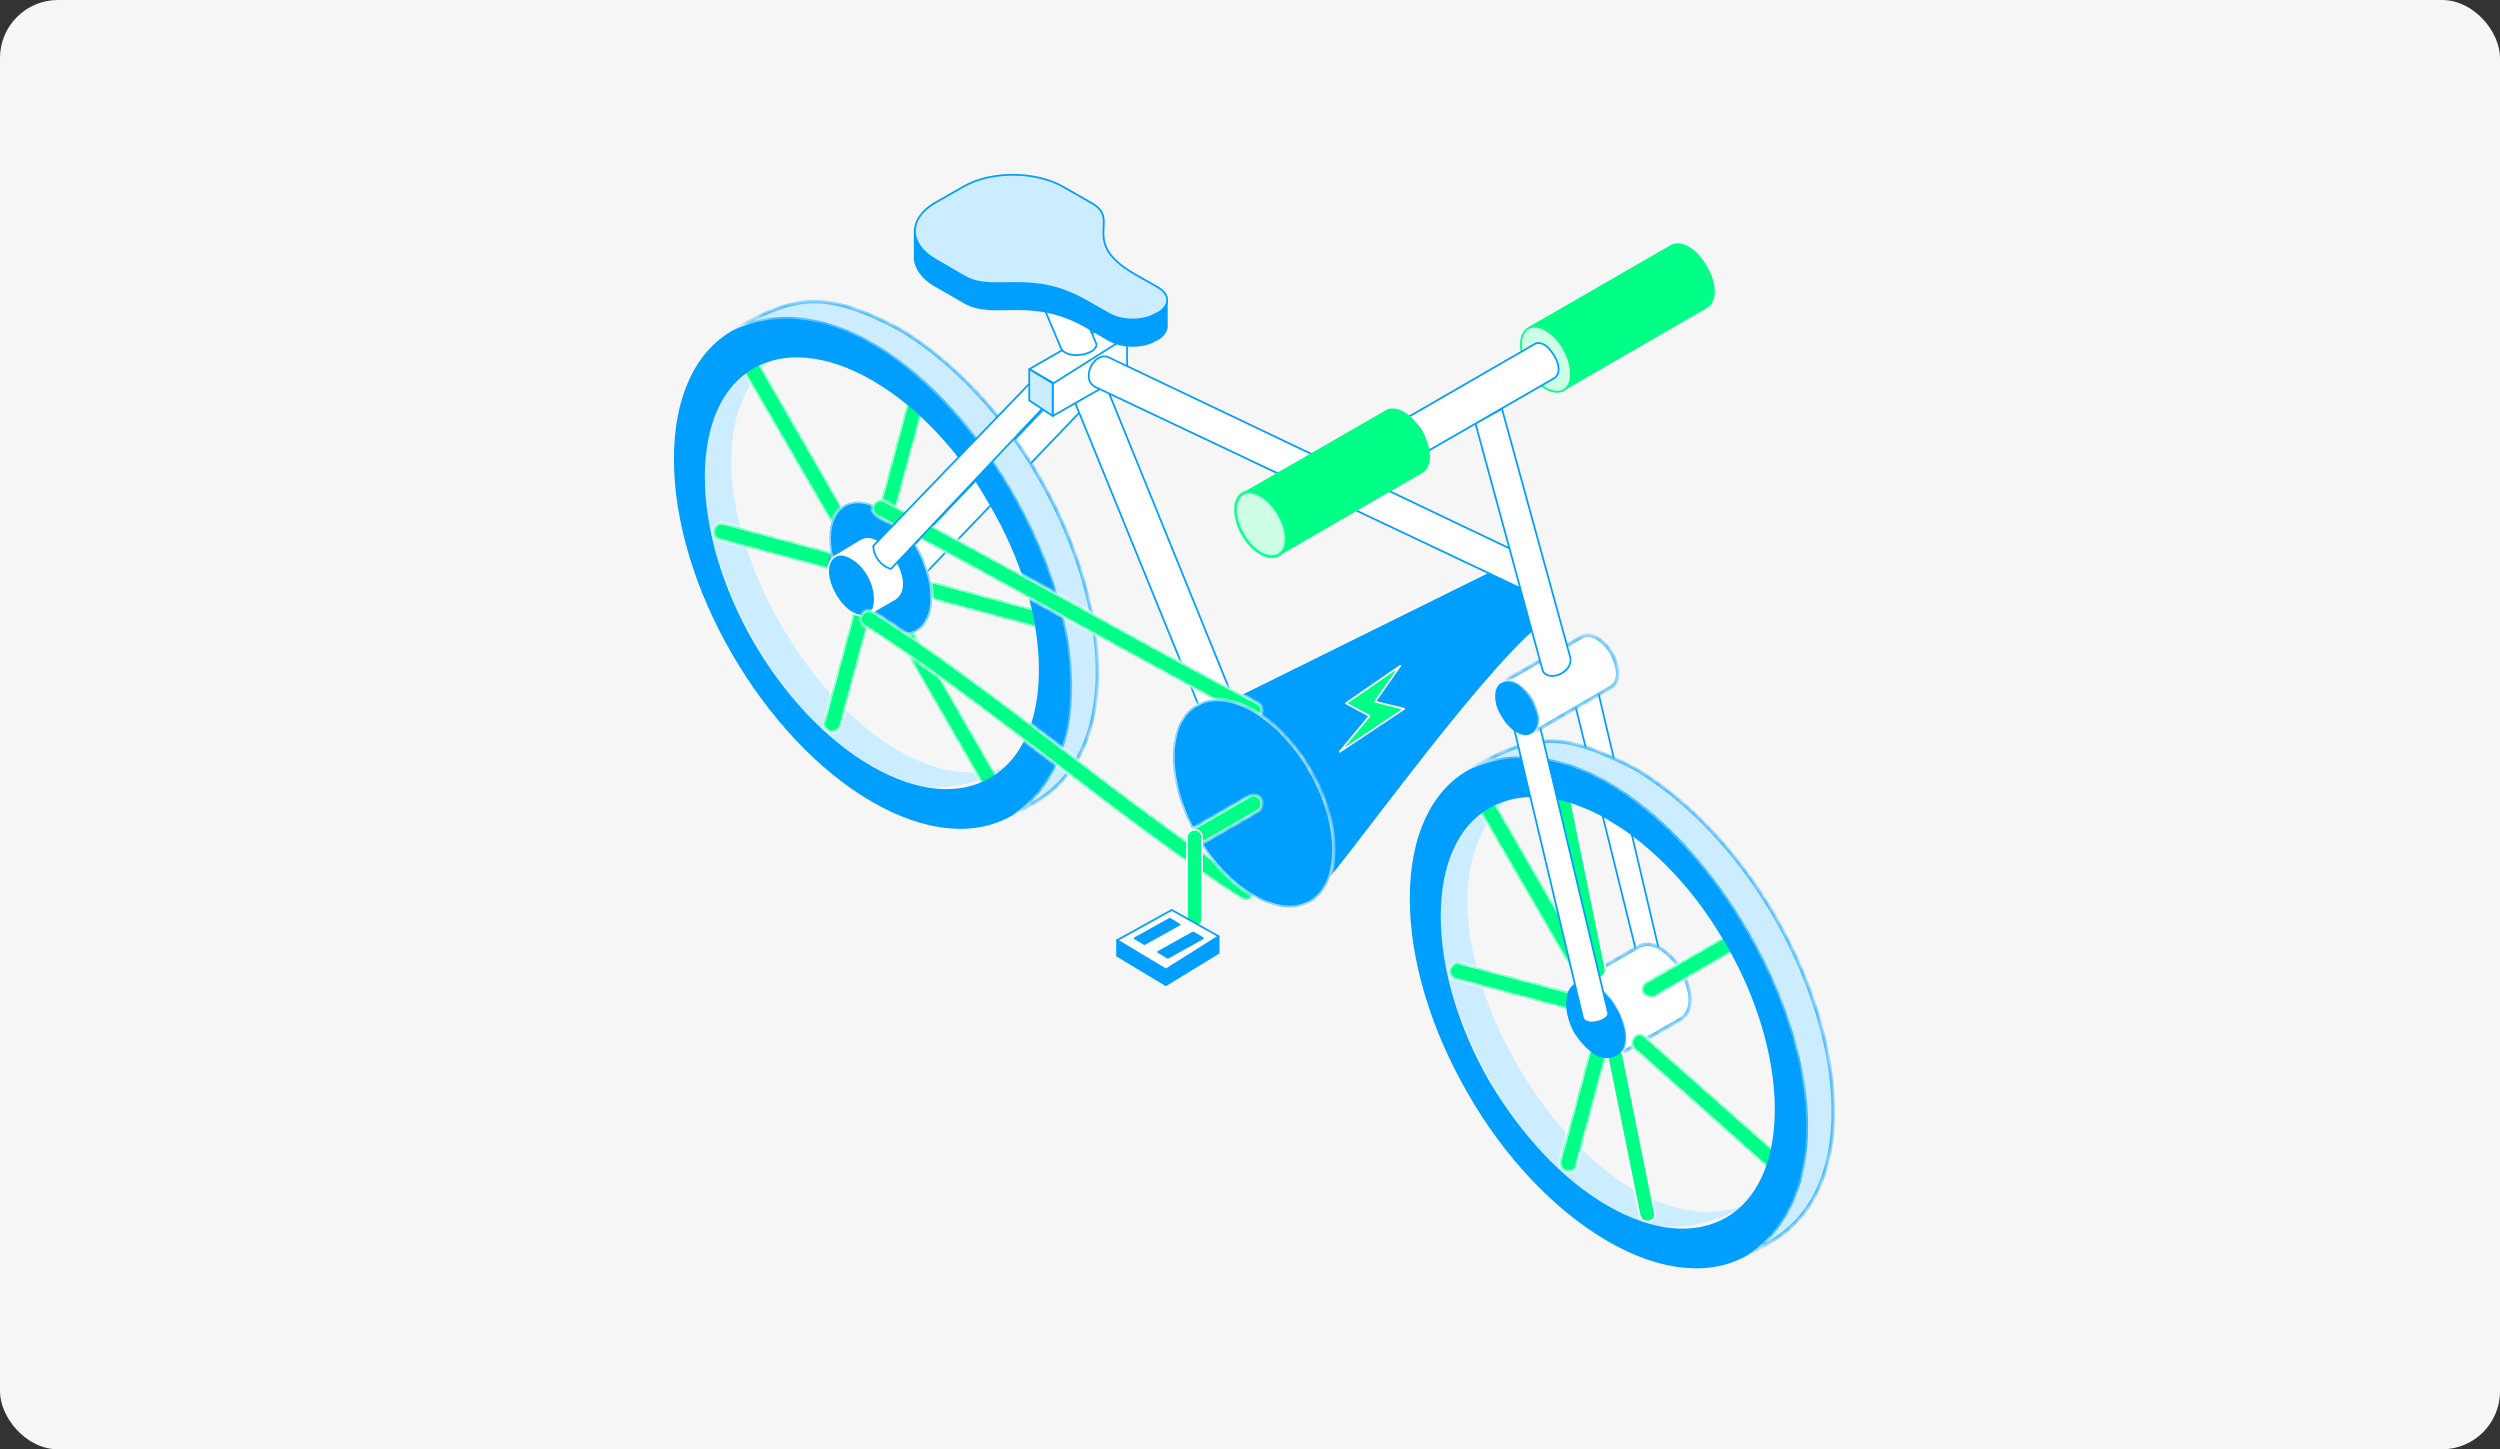 <svg width="345" height="200" viewBox="0 0 345 200" fill="none" xmlns="http://www.w3.org/2000/svg">
<rect x="0" y="0" width="345" height="200" fill="#333333" stroke="none"/>
<rect width="345" height="200" rx="8" fill="#F6F6F6"/>
<path d="M182.853 98.63L178.003 102.672C176.925 101.19 165.879 99.978 167.496 96.745C166.957 91.626 174.366 100.921 177.734 99.439C178.149 99.256 186.075 94.663 193.482 89.793L206.023 79.367L202.79 83.139C200.369 85.128 196.983 87.491 193.482 89.793L182.853 98.63Z" fill="#00FF87" stroke="white" stroke-width="0.244"/>
<path d="M182.583 122.205C181.371 118.837 170.594 98.9 169.112 96.879L206.158 78.558L210.603 79.905L212.489 86.371C203.643 93.691 184.416 120.911 182.583 122.205Z" fill="#009FFF" stroke="white" stroke-width="0.244"/>
<path d="M185.74 97.054L193.222 91.895L189.752 96.834L193.764 97.822L184.873 103.75L188.993 98.81L185.74 97.054Z" fill="#00FF87" stroke="white" stroke-width="0.244" stroke-linejoin="round"/>
<path fill-rule="evenodd" clip-rule="evenodd" d="M126.109 75.266C126.109 76.75 126.297 78.926 127.621 79.231L154.748 50.874L150.789 49.358L126.114 75.266H126.109Z" fill="white" stroke="#009FFF" stroke-width="0.244" stroke-linejoin="round"/>
<path d="M225.79 131.26L216.633 94.302L219.857 92.564L229.124 131.883L225.79 131.26Z" fill="white" stroke="#009FFF" stroke-width="0.244" stroke-linejoin="round"/>
<path d="M173.177 103.78L168.921 105.96L148.251 55.306L152.482 52.87L173.177 103.78Z" fill="white" stroke="#009FFF" stroke-width="0.244" stroke-linejoin="round"/>
<path fill-rule="evenodd" clip-rule="evenodd" d="M205.519 111.522L209.378 109.326C188.666 123.645 219.232 176.544 241.98 165.818C230.907 172.229 222.784 169.626 212.83 159.12C202.063 147.563 191.2 121.421 205.515 111.517" fill="#CCECFF"/>
<mask id="path-9-inside-1_421_18554" fill="white">
<path fill-rule="evenodd" clip-rule="evenodd" d="M231.318 132.809C232.739 134.7 234.465 138.914 232.031 140.599L222.894 145.85C225.533 144.101 223.501 139.686 221.976 137.795C220.857 136.48 219.035 134.932 217.104 135.814L226.241 130.553C228.172 129.654 230.099 131.398 231.318 132.809Z"/>
</mask>
<path fill-rule="evenodd" clip-rule="evenodd" d="M231.318 132.809C232.739 134.7 234.465 138.914 232.031 140.599L222.894 145.85C225.533 144.101 223.501 139.686 221.976 137.795C220.857 136.48 219.035 134.932 217.104 135.814L226.241 130.553C228.172 129.654 230.099 131.398 231.318 132.809Z" fill="white"/>
<path d="M232.031 140.599L232.153 140.811C232.158 140.808 232.164 140.804 232.17 140.8L232.031 140.599ZM222.894 145.85L222.759 145.646C222.649 145.719 222.617 145.866 222.686 145.979C222.755 146.091 222.901 146.128 223.016 146.062L222.894 145.85ZM221.976 137.795L222.166 137.642L222.162 137.637L221.976 137.795ZM217.104 135.814L216.982 135.602C216.869 135.667 216.827 135.809 216.887 135.926C216.946 136.042 217.087 136.09 217.205 136.036L217.104 135.814ZM226.241 130.553L226.138 130.332C226.131 130.335 226.125 130.338 226.119 130.342L226.241 130.553ZM231.123 132.956C231.815 133.877 232.584 135.37 232.88 136.83C233.178 138.297 232.986 139.64 231.892 140.398L232.17 140.8C233.509 139.873 233.671 138.266 233.359 136.733C233.046 135.191 232.242 133.632 231.514 132.662L231.123 132.956ZM231.909 140.387L222.772 145.638L223.016 146.062L232.153 140.811L231.909 140.387ZM223.029 146.054C224.479 145.093 224.611 143.413 224.234 141.82C223.856 140.219 222.948 138.61 222.166 137.642L221.786 137.949C222.53 138.871 223.4 140.415 223.759 141.932C224.119 143.457 223.948 144.858 222.759 145.646L223.029 146.054ZM222.162 137.637C221.594 136.969 220.835 136.227 219.959 135.765C219.076 135.299 218.056 135.111 217.003 135.591L217.205 136.036C218.083 135.636 218.94 135.78 219.731 136.197C220.528 136.617 221.239 137.306 221.79 137.954L222.162 137.637ZM217.226 136.025L226.363 130.765L226.119 130.342L216.982 135.602L217.226 136.025ZM226.344 130.775C227.213 130.371 228.09 130.55 228.926 131.027C229.765 131.506 230.53 132.27 231.134 132.969L231.503 132.649C230.888 131.937 230.08 131.123 229.168 130.603C228.252 130.08 227.201 129.837 226.138 130.332L226.344 130.775Z" fill="#009FFF" mask="url(#path-9-inside-1_421_18554)"/>
<mask id="path-11-inside-2_421_18554" fill="white">
<path fill-rule="evenodd" clip-rule="evenodd" d="M218.825 136.047C218.419 136.047 218.013 135.814 217.807 135.44L204.401 112.326C204.095 111.755 204.3 111.015 204.807 110.709C205.419 110.376 206.127 110.536 206.533 111.148L219.839 134.257C220.145 134.828 219.939 135.535 219.433 135.873C219.232 135.974 219.026 136.047 218.825 136.047Z"/>
</mask>
<path fill-rule="evenodd" clip-rule="evenodd" d="M218.825 136.047C218.419 136.047 218.013 135.814 217.807 135.44L204.401 112.326C204.095 111.755 204.3 111.015 204.807 110.709C205.419 110.376 206.127 110.536 206.533 111.148L219.839 134.257C220.145 134.828 219.939 135.535 219.433 135.873C219.232 135.974 219.026 136.047 218.825 136.047Z" fill="#00FF87"/>
<path d="M217.807 135.44L218.021 135.322L218.018 135.317L217.807 135.44ZM204.401 112.326L204.185 112.441L204.189 112.448L204.401 112.326ZM204.807 110.709L204.69 110.494L204.681 110.5L204.807 110.709ZM206.533 111.148L206.745 111.026C206.742 111.021 206.74 111.017 206.737 111.012L206.533 111.148ZM219.839 134.257L220.054 134.141L220.051 134.135L219.839 134.257ZM219.433 135.873L219.542 136.092C219.551 136.087 219.56 136.082 219.568 136.077L219.433 135.873ZM218.825 135.802C218.508 135.802 218.184 135.618 218.021 135.322L217.593 135.557C217.841 136.01 218.33 136.291 218.825 136.291V135.802ZM218.018 135.317L204.612 112.203L204.189 112.448L217.596 135.562L218.018 135.317ZM204.616 112.21C204.369 111.749 204.543 111.154 204.933 110.918L204.681 110.5C204.057 110.876 203.821 111.761 204.185 112.441L204.616 112.21ZM204.924 110.924C205.425 110.651 205.994 110.777 206.33 111.283L206.737 111.012C206.26 110.294 205.413 110.101 204.69 110.495L204.924 110.924ZM206.321 111.269L219.627 134.379L220.051 134.135L206.745 111.026L206.321 111.269ZM219.624 134.372C219.868 134.828 219.704 135.399 219.297 135.67L219.568 136.077C220.175 135.672 220.422 134.828 220.054 134.141L219.624 134.372ZM219.323 135.655C219.135 135.749 218.97 135.802 218.825 135.802V136.291C219.082 136.291 219.328 136.199 219.542 136.092L219.323 135.655Z" fill="white" mask="url(#path-11-inside-2_421_18554)"/>
<mask id="path-13-inside-3_421_18554" fill="white">
<path fill-rule="evenodd" clip-rule="evenodd" d="M227.862 137.663C227.455 137.663 227.049 137.458 226.743 137.092C226.442 136.517 226.647 135.773 227.25 135.439L239.336 128.462C239.944 128.129 240.656 128.325 240.962 128.901C241.268 129.476 241.062 130.188 240.556 130.522L228.473 137.531C228.263 137.622 228.063 137.663 227.862 137.663Z"/>
</mask>
<path fill-rule="evenodd" clip-rule="evenodd" d="M227.862 137.663C227.455 137.663 227.049 137.458 226.743 137.092C226.442 136.517 226.647 135.773 227.25 135.439L239.336 128.462C239.944 128.129 240.656 128.325 240.962 128.901C241.268 129.476 241.062 130.188 240.556 130.522L228.473 137.531C228.263 137.622 228.063 137.663 227.862 137.663Z" fill="#00FF87"/>
<path d="M226.743 137.092L226.526 137.206C226.535 137.221 226.544 137.236 226.556 137.249L226.743 137.092ZM227.25 135.439L227.368 135.653L227.372 135.651L227.25 135.439ZM239.336 128.462L239.219 128.248L239.214 128.251L239.336 128.462ZM240.556 130.522L240.678 130.733L240.69 130.726L240.556 130.522ZM228.473 137.531L228.571 137.755C228.58 137.751 228.588 137.747 228.596 137.742L228.473 137.531ZM227.862 137.419C227.539 137.419 227.198 137.255 226.93 136.935L226.556 137.249C226.9 137.66 227.371 137.907 227.862 137.907V137.419ZM226.959 136.979C226.719 136.52 226.883 135.922 227.368 135.653L227.131 135.225C226.411 135.624 226.164 136.514 226.526 137.206L226.959 136.979ZM227.372 135.651L239.459 128.674L239.214 128.251L227.128 135.228L227.372 135.651ZM239.454 128.676C239.952 128.403 240.51 128.57 240.746 129.015L241.178 128.786C240.802 128.08 239.935 127.855 239.219 128.248L239.454 128.676ZM240.746 129.015C240.992 129.477 240.825 130.052 240.421 130.317L240.69 130.726C241.3 130.325 241.544 129.475 241.178 128.786L240.746 129.015ZM240.433 130.31L228.351 137.319L228.596 137.742L240.678 130.733L240.433 130.31ZM228.376 137.306C228.195 137.385 228.027 137.419 227.862 137.419V137.907C228.098 137.907 228.332 137.859 228.571 137.755L228.376 137.306Z" fill="white" mask="url(#path-13-inside-3_421_18554)"/>
<mask id="path-15-inside-4_421_18554" fill="white">
<path fill-rule="evenodd" clip-rule="evenodd" d="M246.35 162.9C246.044 162.9 245.738 162.8 245.537 162.599L225.533 144.804C225.026 144.371 225.026 143.626 225.432 143.12C225.839 142.613 226.547 142.581 227.058 143.015L247.167 160.804C247.674 161.243 247.674 161.982 247.268 162.489C246.966 162.759 246.661 162.896 246.359 162.896"/>
</mask>
<path fill-rule="evenodd" clip-rule="evenodd" d="M246.35 162.9C246.044 162.9 245.738 162.8 245.537 162.599L225.533 144.804C225.026 144.371 225.026 143.626 225.432 143.12C225.839 142.613 226.547 142.581 227.058 143.015L247.167 160.804C247.674 161.243 247.674 161.982 247.268 162.489C246.966 162.759 246.661 162.896 246.359 162.896" fill="#00FF87"/>
<path d="M245.537 162.599L245.71 162.426C245.707 162.423 245.703 162.419 245.7 162.416L245.537 162.599ZM225.533 144.804L225.695 144.622L225.692 144.619L225.533 144.804ZM227.058 143.015L227.22 142.831L227.216 142.828L227.058 143.015ZM247.167 160.804L247.005 160.987L247.008 160.989L247.167 160.804ZM247.268 162.489L247.431 162.671C247.441 162.662 247.45 162.653 247.458 162.642L247.268 162.489ZM246.35 162.656C246.091 162.656 245.854 162.57 245.71 162.426L245.364 162.772C245.622 163.03 245.997 163.145 246.35 163.145V162.656ZM245.7 162.416L225.695 144.622L225.37 144.987L245.375 162.781L245.7 162.416ZM225.692 144.619C225.303 144.286 225.284 143.695 225.623 143.272L225.242 142.967C224.768 143.557 224.749 144.456 225.374 144.99L225.692 144.619ZM225.623 143.272C225.933 142.886 226.48 142.845 226.9 143.201L227.216 142.828C226.613 142.317 225.745 142.339 225.242 142.967L225.623 143.272ZM226.896 143.198L247.005 160.987L247.329 160.621L227.22 142.831L226.896 143.198ZM247.008 160.989C247.398 161.327 247.416 161.914 247.077 162.336L247.458 162.642C247.933 162.051 247.95 161.158 247.327 160.619L247.008 160.989ZM247.105 162.307C246.833 162.55 246.582 162.651 246.359 162.651V163.14C246.739 163.14 247.1 162.967 247.431 162.671L247.105 162.307Z" fill="white" mask="url(#path-15-inside-4_421_18554)"/>
<mask id="path-17-inside-5_421_18554" fill="white">
<path fill-rule="evenodd" clip-rule="evenodd" d="M215.985 139.174C215.88 139.174 215.779 139.142 215.679 139.115L200.853 135.17C200.245 135.001 199.834 134.357 200.04 133.718C200.241 133.079 200.853 132.704 201.46 132.873L216.286 136.809C216.894 136.987 217.304 137.654 217.099 138.266C216.999 138.804 216.492 139.165 215.985 139.165"/>
</mask>
<path fill-rule="evenodd" clip-rule="evenodd" d="M215.985 139.174C215.88 139.174 215.779 139.142 215.679 139.115L200.853 135.17C200.245 135.001 199.834 134.357 200.04 133.718C200.241 133.079 200.853 132.704 201.46 132.873L216.286 136.809C216.894 136.987 217.304 137.654 217.099 138.266C216.999 138.804 216.492 139.165 215.985 139.165" fill="#00FF87"/>
<path d="M215.679 139.115L215.743 138.879L215.742 138.879L215.679 139.115ZM200.853 135.17L200.787 135.405L200.79 135.406L200.853 135.17ZM200.04 133.718L200.272 133.793L200.273 133.791L200.04 133.718ZM201.46 132.873L201.394 133.108L201.397 133.109L201.46 132.873ZM216.286 136.809L216.355 136.574L216.349 136.573L216.286 136.809ZM217.099 138.266L216.867 138.188C216.864 138.199 216.861 138.21 216.859 138.221L217.099 138.266ZM215.985 138.93C215.921 138.93 215.86 138.911 215.743 138.879L215.615 139.351C215.699 139.374 215.839 139.419 215.985 139.419V138.93ZM215.742 138.879L200.915 134.934L200.79 135.406L215.616 139.351L215.742 138.879ZM200.918 134.934C200.429 134.798 200.114 134.285 200.272 133.793L199.807 133.643C199.554 134.429 200.062 135.204 200.787 135.405L200.918 134.934ZM200.273 133.791C200.44 133.259 200.932 132.98 201.394 133.108L201.525 132.638C200.773 132.428 200.041 132.898 199.807 133.645L200.273 133.791ZM201.397 133.109L216.224 137.045L216.349 136.573L201.523 132.637L201.397 133.109ZM216.217 137.044C216.711 137.188 217.023 137.726 216.867 138.188L217.331 138.343C217.586 137.582 217.076 136.786 216.355 136.575L216.217 137.044ZM216.859 138.221C216.782 138.631 216.388 138.921 215.985 138.921V139.41C216.595 139.41 217.215 138.978 217.339 138.31L216.859 138.221Z" fill="white" mask="url(#path-17-inside-5_421_18554)"/>
<mask id="path-19-inside-6_421_18554" fill="white">
<path fill-rule="evenodd" clip-rule="evenodd" d="M216.492 161.681C216.391 161.681 216.286 161.681 216.19 161.649C215.478 161.476 215.172 160.804 215.273 160.165L219.236 145.439C219.437 144.841 220.049 144.43 220.761 144.595C221.368 144.764 221.775 145.439 221.574 146.079L217.61 160.8C217.51 161.343 217.003 161.672 216.496 161.672"/>
</mask>
<path fill-rule="evenodd" clip-rule="evenodd" d="M216.492 161.681C216.391 161.681 216.286 161.681 216.19 161.649C215.478 161.476 215.172 160.804 215.273 160.165L219.236 145.439C219.437 144.841 220.049 144.43 220.761 144.595C221.368 144.764 221.775 145.439 221.574 146.079L217.61 160.8C217.51 161.343 217.003 161.672 216.496 161.672" fill="#00FF87"/>
<path d="M216.19 161.649L216.268 161.417C216.261 161.415 216.255 161.413 216.248 161.412L216.19 161.649ZM215.273 160.165L215.037 160.102C215.034 160.11 215.032 160.119 215.031 160.127L215.273 160.165ZM219.236 145.439L219.004 145.361C219.003 145.366 219.001 145.371 219 145.376L219.236 145.439ZM220.761 144.595L220.827 144.359L220.816 144.356L220.761 144.595ZM221.574 146.079L221.34 146.005L221.338 146.015L221.574 146.079ZM217.61 160.8L217.374 160.736C217.373 160.743 217.371 160.749 217.37 160.755L217.61 160.8ZM216.492 161.437C216.383 161.437 216.319 161.435 216.268 161.417L216.113 161.881C216.253 161.928 216.399 161.926 216.492 161.926V161.437ZM216.248 161.412C215.689 161.276 215.428 160.749 215.514 160.203L215.031 160.127C214.916 160.86 215.267 161.676 216.132 161.887L216.248 161.412ZM215.509 160.229L219.472 145.503L219 145.376L215.037 160.102L215.509 160.229ZM219.468 145.517C219.632 145.029 220.125 144.699 220.706 144.833L220.816 144.356C219.972 144.162 219.242 144.653 219.004 145.361L219.468 145.517ZM220.696 144.83C221.177 144.964 221.498 145.505 221.341 146.005L221.807 146.152C222.052 145.373 221.559 144.563 220.827 144.359L220.696 144.83ZM221.338 146.015L217.374 160.736L217.846 160.863L221.81 146.142L221.338 146.015ZM217.37 160.755C217.295 161.16 216.91 161.428 216.496 161.428V161.916C217.096 161.916 217.725 161.526 217.851 160.844L217.37 160.755Z" fill="white" mask="url(#path-19-inside-6_421_18554)"/>
<path d="M214.077 107.749L214.078 107.749L214.074 107.736C213.894 107.175 214.244 106.604 214.892 106.483C215.429 106.395 215.981 106.753 216.173 107.339L221.554 133.667C221.643 134.239 221.282 134.815 220.644 134.943H220.455C220.44 134.943 220.425 134.946 220.411 134.951C219.978 134.932 219.537 134.606 219.354 134.097L214.077 107.749Z" fill="#00FF87" stroke="white" stroke-width="0.244" stroke-linejoin="round"/>
<path d="M221.894 146.101L221.895 146.101L221.892 146.09C221.716 145.496 222.156 144.955 222.715 144.824C222.984 144.765 223.281 144.826 223.524 144.976C223.766 145.126 223.944 145.359 223.987 145.637L223.987 145.637L223.988 145.642L228.358 167.304L228.357 167.304L228.361 167.316C228.537 167.875 228.19 168.444 227.548 168.569H227.359C227.079 168.569 226.852 168.486 226.672 168.34C226.492 168.196 226.353 167.983 226.258 167.713L221.894 146.101Z" fill="#00FF87" stroke="white" stroke-width="0.244" stroke-linejoin="round"/>
<path fill-rule="evenodd" clip-rule="evenodd" d="M221.405 137.056C222.113 137.736 222.62 138.375 223.031 139.147C223.839 140.458 224.245 141.914 224.245 143.188C224.245 144.462 223.94 145.211 223.131 145.645C222.419 146.083 221.3 146.225 220.186 145.585C219.067 144.905 218.053 143.796 217.241 142.522C216.528 141.238 216.126 139.786 216.126 138.476C216.126 137.165 216.533 136.248 217.241 135.814C218.053 135.366 219.067 135.439 220.186 136.111C220.592 136.385 220.994 136.691 221.405 137.056Z" fill="#009FFF"/>
<path fill-rule="evenodd" clip-rule="evenodd" d="M230.405 114.682C234.77 119.07 238.122 123.243 241.167 128.595C246.14 137.157 249.4 146.785 249.4 155.479C249.4 164.173 246.14 170.339 241.167 173.206C236.295 176.069 229.387 175.663 221.871 171.289C214.355 166.942 207.451 159.458 202.574 150.905C197.601 142.344 194.551 132.709 194.551 123.983C194.551 115.257 197.601 109.157 202.574 106.294C207.451 103.472 214.355 103.727 221.871 108.06C225.017 109.891 227.761 112.221 230.4 114.682M234.058 124.116C231.418 120.714 228.473 117.746 225.017 115.161C224.003 114.417 222.884 113.746 221.871 113.111C215.469 109.435 209.784 109.097 205.519 111.527C201.355 113.915 198.821 119.075 198.821 126.444C198.821 133.814 201.359 141.942 205.519 149.184C209.789 156.403 215.473 162.732 221.871 166.407C228.268 170.069 233.953 170.448 238.218 168.019C242.382 165.595 244.921 160.444 244.921 153.102C244.921 145.759 242.382 137.563 238.218 130.353C236.898 128.157 235.578 126.074 234.058 124.116Z" fill="#009FFF"/>
<mask id="path-25-inside-7_421_18554" fill="white">
<path fill-rule="evenodd" clip-rule="evenodd" d="M225.629 106.061C249.491 120.307 262.391 160.006 244.925 171.015L241.167 173.211C265.642 156.261 229.387 93.632 202.579 106.298C211.314 101.28 215.273 100.673 225.629 106.065"/>
</mask>
<path fill-rule="evenodd" clip-rule="evenodd" d="M225.629 106.061C249.491 120.307 262.391 160.006 244.925 171.015L241.167 173.211C265.642 156.261 229.387 93.632 202.579 106.298C211.314 101.28 215.273 100.673 225.629 106.065" fill="#CCECFF"/>
<path d="M244.925 171.015L245.049 171.226L245.056 171.221L244.925 171.015ZM241.167 173.211L241.028 173.01C240.92 173.085 240.891 173.231 240.961 173.342C241.032 173.453 241.177 173.488 241.291 173.422L241.167 173.211ZM202.579 106.298L202.457 106.086C202.343 106.152 202.301 106.295 202.362 106.411C202.423 106.528 202.564 106.575 202.683 106.519L202.579 106.298ZM225.503 106.271C237.372 113.357 246.531 126.787 250.541 139.824C252.546 146.34 253.259 152.741 252.393 158.186C251.527 163.629 249.087 168.102 244.795 170.808L245.056 171.221C249.496 168.422 251.994 163.805 252.875 158.263C253.757 152.724 253.028 146.245 251.009 139.68C246.97 126.553 237.748 113.011 225.754 105.851L225.503 106.271ZM244.802 170.804L241.044 173L241.291 173.422L245.049 171.226L244.802 170.804ZM241.306 173.412C247.518 169.11 249.855 161.92 249.477 153.813C249.099 145.707 246.007 136.647 241.316 128.526C236.624 120.406 230.319 113.202 223.491 108.821C216.663 104.439 209.279 102.862 202.474 106.077L202.683 106.519C209.282 103.401 216.483 104.904 223.227 109.232C229.973 113.561 236.229 120.699 240.892 128.771C245.556 136.843 248.615 145.827 248.989 153.835C249.363 161.843 247.053 168.837 241.028 173.01L241.306 173.412ZM202.7 106.51C207.065 104.003 210.192 102.625 213.503 102.522C216.814 102.419 220.346 103.59 225.516 106.282L225.741 105.849C220.555 103.148 216.929 101.927 213.488 102.034C210.047 102.141 206.828 103.575 202.457 106.086L202.7 106.51Z" fill="#009FFF" mask="url(#path-25-inside-7_421_18554)"/>
<path fill-rule="evenodd" clip-rule="evenodd" d="M103.968 50.847L107.726 48.651C87.11 63.002 117.676 115.901 140.424 105.185C129.251 111.582 121.233 108.993 111.279 98.481C100.411 86.888 89.749 60.747 103.968 50.847Z" fill="#CCECFF"/>
<mask id="path-28-inside-8_421_18554" fill="white">
<path fill-rule="evenodd" clip-rule="evenodd" d="M117.269 75.372C116.863 75.372 116.457 75.171 116.256 74.792L102.849 51.687C102.548 51.107 102.749 50.367 103.256 50.03C103.863 49.724 104.575 49.893 104.982 50.468L118.288 73.577C118.594 74.144 118.388 74.897 117.881 75.23C117.68 75.322 117.475 75.363 117.274 75.363"/>
</mask>
<path fill-rule="evenodd" clip-rule="evenodd" d="M117.269 75.372C116.863 75.372 116.457 75.171 116.256 74.792L102.849 51.687C102.548 51.107 102.749 50.367 103.256 50.03C103.863 49.724 104.575 49.893 104.982 50.468L118.288 73.577C118.594 74.144 118.388 74.897 117.881 75.23C117.68 75.322 117.475 75.363 117.274 75.363" fill="#00FF87"/>
<path d="M116.256 74.792L116.472 74.677L116.467 74.669L116.256 74.792ZM102.849 51.687L102.632 51.8L102.638 51.81L102.849 51.687ZM103.256 50.03L103.146 49.811C103.137 49.816 103.129 49.821 103.12 49.826L103.256 50.03ZM104.982 50.468L105.194 50.346C105.19 50.34 105.186 50.333 105.181 50.327L104.982 50.468ZM118.288 73.577L118.503 73.461L118.499 73.455L118.288 73.577ZM117.881 75.23L117.982 75.453C117.994 75.448 118.005 75.441 118.016 75.434L117.881 75.23ZM117.269 75.127C116.938 75.127 116.623 74.964 116.472 74.677L116.04 74.906C116.29 75.378 116.788 75.616 117.269 75.616V75.127ZM116.467 74.669L103.061 51.565L102.638 51.81L116.044 74.915L116.467 74.669ZM103.066 51.574C102.822 51.104 102.99 50.501 103.391 50.233L103.12 49.826C102.508 50.234 102.274 51.111 102.633 51.8L103.066 51.574ZM103.366 50.248C103.865 49.996 104.446 50.133 104.782 50.609L105.181 50.327C104.705 49.653 103.861 49.451 103.146 49.811L103.366 50.248ZM104.77 50.59L118.076 73.699L118.499 73.455L105.194 50.346L104.77 50.59ZM118.073 73.694C118.318 74.147 118.149 74.762 117.747 75.026L118.016 75.434C118.628 75.032 118.869 74.14 118.503 73.461L118.073 73.694ZM117.78 75.008C117.612 75.084 117.441 75.118 117.274 75.118V75.607C117.509 75.607 117.749 75.559 117.982 75.453L117.78 75.008Z" fill="white" mask="url(#path-28-inside-8_421_18554)"/>
<mask id="path-30-inside-9_421_18554" fill="white">
<path fill-rule="evenodd" clip-rule="evenodd" d="M136.36 108.518C135.954 108.518 135.548 108.326 135.347 107.919L122.041 84.838C121.635 84.267 121.84 83.527 122.447 83.194C122.954 82.888 123.767 83.052 124.073 83.632L137.379 106.746C137.785 107.317 137.58 108.056 136.972 108.362C136.771 108.49 136.566 108.522 136.365 108.522"/>
</mask>
<path fill-rule="evenodd" clip-rule="evenodd" d="M136.36 108.518C135.954 108.518 135.548 108.326 135.347 107.919L122.041 84.838C121.635 84.267 121.84 83.527 122.447 83.194C122.954 82.888 123.767 83.052 124.073 83.632L137.379 106.746C137.785 107.317 137.58 108.056 136.972 108.362C136.771 108.49 136.566 108.522 136.365 108.522" fill="#00FF87"/>
<path d="M135.347 107.919L135.566 107.811C135.564 107.806 135.561 107.802 135.558 107.797L135.347 107.919ZM122.041 84.838L122.253 84.715C122.249 84.709 122.245 84.702 122.24 84.696L122.041 84.838ZM122.447 83.194L122.565 83.408L122.574 83.403L122.447 83.194ZM124.073 83.632L123.857 83.746L123.861 83.754L124.073 83.632ZM137.379 106.746L137.167 106.868C137.171 106.875 137.175 106.881 137.18 106.888L137.379 106.746ZM136.972 108.362L136.862 108.144C136.855 108.148 136.848 108.152 136.841 108.156L136.972 108.362ZM136.36 108.273C136.028 108.273 135.718 108.118 135.566 107.811L135.128 108.028C135.378 108.533 135.88 108.762 136.36 108.762V108.273ZM135.558 107.797L122.253 84.715L121.829 84.96L135.135 108.042L135.558 107.797ZM122.24 84.696C121.926 84.254 122.074 83.677 122.565 83.408L122.33 82.979C121.606 83.377 121.343 84.279 121.842 84.979L122.24 84.696ZM122.574 83.403C122.763 83.289 123.025 83.256 123.277 83.318C123.527 83.38 123.742 83.529 123.857 83.746L124.289 83.518C124.098 83.155 123.753 82.932 123.394 82.843C123.037 82.755 122.638 82.793 122.321 82.984L122.574 83.403ZM123.861 83.754L137.167 106.868L137.59 106.624L124.285 83.51L123.861 83.754ZM137.18 106.888C137.496 107.332 137.341 107.903 136.862 108.144L137.082 108.581C137.818 108.21 138.074 107.302 137.578 106.604L137.18 106.888ZM136.841 108.156C136.693 108.251 136.539 108.278 136.365 108.278V108.767C136.593 108.767 136.85 108.73 137.104 108.569L136.841 108.156Z" fill="white" mask="url(#path-30-inside-9_421_18554)"/>
<mask id="path-32-inside-10_421_18554" fill="white">
<path fill-rule="evenodd" clip-rule="evenodd" d="M114.329 78.508C114.224 78.508 114.123 78.508 114.023 78.467L99.297 74.527C98.689 74.353 98.283 73.682 98.484 73.043C98.685 72.403 99.297 72.029 99.904 72.203L114.73 76.184C115.342 76.344 115.744 76.983 115.543 77.627C115.342 78.166 114.936 78.508 114.329 78.508Z"/>
</mask>
<path fill-rule="evenodd" clip-rule="evenodd" d="M114.329 78.508C114.224 78.508 114.123 78.508 114.023 78.467L99.297 74.527C98.689 74.353 98.283 73.682 98.484 73.043C98.685 72.403 99.297 72.029 99.904 72.203L114.73 76.184C115.342 76.344 115.744 76.983 115.543 77.627C115.342 78.166 114.936 78.508 114.329 78.508Z" fill="#00FF87"/>
<path d="M114.023 78.467L114.115 78.241C114.106 78.237 114.096 78.234 114.086 78.231L114.023 78.467ZM99.297 74.527L99.23 74.762L99.234 74.763L99.297 74.527ZM99.904 72.203L99.837 72.438L99.841 72.439L99.904 72.203ZM114.73 76.184L114.667 76.42L114.669 76.421L114.73 76.184ZM115.543 77.627L115.773 77.713L115.776 77.7L115.543 77.627ZM114.329 78.264C114.217 78.264 114.164 78.261 114.115 78.241L113.93 78.694C114.082 78.756 114.23 78.753 114.329 78.753V78.264ZM114.086 78.231L99.36 74.291L99.234 74.763L113.959 78.703L114.086 78.231ZM99.364 74.292C98.879 74.153 98.56 73.615 98.717 73.116L98.251 72.969C98.006 73.749 98.5 74.553 99.23 74.762L99.364 74.292ZM98.717 73.116C98.885 72.583 99.376 72.306 99.837 72.438L99.971 71.968C99.217 71.752 98.485 72.224 98.251 72.969L98.717 73.116ZM99.841 72.439L114.667 76.42L114.794 75.948L99.968 71.966L99.841 72.439ZM114.669 76.421C115.156 76.548 115.466 77.053 115.31 77.554L115.776 77.7C116.022 76.913 115.529 76.14 114.792 75.948L114.669 76.421ZM115.314 77.542C115.227 77.777 115.099 77.955 114.941 78.075C114.784 78.193 114.584 78.264 114.329 78.264V78.753C114.681 78.753 114.987 78.653 115.236 78.465C115.482 78.278 115.659 78.016 115.772 77.713L115.314 77.542Z" fill="white" mask="url(#path-32-inside-10_421_18554)"/>
<mask id="path-34-inside-11_421_18554" fill="white">
<path fill-rule="evenodd" clip-rule="evenodd" d="M144.789 87.029C144.693 87.029 144.588 87.029 144.488 87.002L126.917 82.281C126.205 82.107 125.904 81.436 126.004 80.838C126.205 80.185 126.817 79.778 127.529 79.952L145.1 84.705C145.812 84.879 146.114 85.504 146.018 86.148C145.812 86.687 145.41 87.029 144.794 87.029"/>
</mask>
<path fill-rule="evenodd" clip-rule="evenodd" d="M144.789 87.029C144.693 87.029 144.588 87.029 144.488 87.002L126.917 82.281C126.205 82.107 125.904 81.436 126.004 80.838C126.205 80.185 126.817 79.778 127.529 79.952L145.1 84.705C145.812 84.879 146.114 85.504 146.018 86.148C145.812 86.687 145.41 87.029 144.794 87.029" fill="#00FF87"/>
<path d="M144.488 87.002L144.552 86.766L144.551 86.766L144.488 87.002ZM126.917 82.281L126.981 82.044L126.975 82.043L126.917 82.281ZM126.004 80.838L125.771 80.766C125.767 80.776 125.765 80.787 125.763 80.797L126.004 80.838ZM127.529 79.952L127.593 79.716L127.587 79.714L127.529 79.952ZM145.1 84.705L145.036 84.941L145.042 84.943L145.1 84.705ZM146.018 86.148L146.246 86.235C146.252 86.219 146.257 86.201 146.259 86.184L146.018 86.148ZM144.789 86.785C144.688 86.785 144.616 86.784 144.552 86.766L144.424 87.238C144.561 87.275 144.699 87.274 144.789 87.274V86.785ZM144.551 86.766L126.981 82.044L126.854 82.516L144.425 87.238L144.551 86.766ZM126.975 82.043C126.413 81.906 126.161 81.378 126.245 80.878L125.763 80.797C125.646 81.494 125.997 82.308 126.86 82.518L126.975 82.043ZM126.238 80.909C126.404 80.368 126.896 80.049 127.471 80.189L127.587 79.714C126.737 79.507 126.006 80.001 125.771 80.766L126.238 80.909ZM127.465 80.188L145.036 84.941L145.164 84.469L127.593 79.716L127.465 80.188ZM145.042 84.943C145.607 85.08 145.857 85.566 145.776 86.112L146.259 86.184C146.37 85.442 146.017 84.677 145.158 84.468L145.042 84.943ZM145.789 86.061C145.699 86.297 145.572 86.476 145.413 86.596C145.256 86.713 145.054 86.785 144.794 86.785V87.274C145.15 87.274 145.457 87.174 145.707 86.986C145.955 86.799 146.131 86.537 146.246 86.235L145.789 86.061Z" fill="white" mask="url(#path-34-inside-11_421_18554)"/>
<mask id="path-36-inside-12_421_18554" fill="white">
<path fill-rule="evenodd" clip-rule="evenodd" d="M114.831 101.043C114.73 101.043 114.63 101.011 114.53 101.011C113.918 100.81 113.516 100.161 113.717 99.531L117.676 84.805C117.877 84.166 118.488 83.787 119.201 83.96C119.808 84.134 120.109 84.805 120.009 85.413L116.05 100.125C115.849 100.664 115.438 101.038 114.831 101.038"/>
</mask>
<path fill-rule="evenodd" clip-rule="evenodd" d="M114.831 101.043C114.73 101.043 114.63 101.011 114.53 101.011C113.918 100.81 113.516 100.161 113.717 99.531L117.676 84.805C117.877 84.166 118.488 83.787 119.201 83.96C119.808 84.134 120.109 84.805 120.009 85.413L116.05 100.125C115.849 100.664 115.438 101.038 114.831 101.038" fill="#00FF87"/>
<path d="M114.53 101.011L114.453 101.243C114.478 101.251 114.504 101.255 114.53 101.255V101.011ZM113.717 99.531L113.95 99.606L113.953 99.595L113.717 99.531ZM117.676 84.805L117.442 84.732L117.44 84.742L117.676 84.805ZM119.201 83.96L119.268 83.725L119.259 83.723L119.201 83.96ZM120.009 85.413L120.245 85.476C120.247 85.468 120.249 85.46 120.25 85.453L120.009 85.413ZM116.05 100.125L116.279 100.21C116.282 100.203 116.284 100.196 116.286 100.188L116.05 100.125ZM114.831 100.798C114.803 100.798 114.772 100.794 114.719 100.785C114.672 100.778 114.602 100.766 114.53 100.766V101.255C114.557 101.255 114.588 101.259 114.642 101.268C114.689 101.275 114.758 101.287 114.831 101.287V100.798ZM114.606 100.778C114.101 100.613 113.796 100.088 113.95 99.605L113.484 99.457C113.236 100.235 113.735 101.007 114.453 101.243L114.606 100.778ZM113.953 99.595L117.912 84.869L117.44 84.742L113.481 99.468L113.953 99.595ZM117.909 84.879C118.072 84.359 118.558 84.056 119.143 84.198L119.259 83.723C118.418 83.518 117.681 83.973 117.442 84.732L117.909 84.879ZM119.134 84.195C119.588 84.326 119.854 84.851 119.768 85.373L120.25 85.453C120.365 84.76 120.028 83.943 119.268 83.725L119.134 84.195ZM119.773 85.349L115.814 100.061L116.286 100.188L120.245 85.476L119.773 85.349ZM115.821 100.039C115.647 100.506 115.313 100.794 114.831 100.794V101.282C115.564 101.282 116.051 100.821 116.279 100.21L115.821 100.039Z" fill="white" mask="url(#path-36-inside-12_421_18554)"/>
<mask id="path-38-inside-13_421_18554" fill="white">
<path fill-rule="evenodd" clip-rule="evenodd" d="M121.941 73.349C121.84 73.349 121.74 73.317 121.635 73.28C121.027 73.116 120.621 72.467 120.822 71.837L125.598 54.116C125.699 53.468 126.411 53.098 127.018 53.262C127.625 53.436 128.032 54.116 127.831 54.755L123.059 72.435C122.954 72.974 122.452 73.349 121.941 73.349Z"/>
</mask>
<path fill-rule="evenodd" clip-rule="evenodd" d="M121.941 73.349C121.84 73.349 121.74 73.317 121.635 73.28C121.027 73.116 120.621 72.467 120.822 71.837L125.598 54.116C125.699 53.468 126.411 53.098 127.018 53.262C127.625 53.436 128.032 54.116 127.831 54.755L123.059 72.435C122.954 72.974 122.452 73.349 121.941 73.349Z" fill="#00FF87"/>
<path d="M121.635 73.28L121.715 73.049C121.71 73.047 121.704 73.046 121.699 73.044L121.635 73.28ZM120.822 71.837L121.055 71.912L121.058 71.901L120.822 71.837ZM125.598 54.116L125.834 54.179C125.836 54.171 125.838 54.162 125.84 54.153L125.598 54.116ZM127.018 53.262L127.085 53.027L127.082 53.026L127.018 53.262ZM127.831 54.755L127.598 54.682L127.595 54.691L127.831 54.755ZM123.059 72.435L122.823 72.372C122.822 72.377 122.821 72.383 122.819 72.389L123.059 72.435ZM121.941 73.104C121.887 73.104 121.823 73.087 121.715 73.049L121.554 73.511C121.657 73.546 121.794 73.593 121.941 73.593V73.104ZM121.699 73.044C121.212 72.913 120.9 72.396 121.055 71.912L120.589 71.763C120.342 72.539 120.842 73.319 121.571 73.516L121.699 73.044ZM121.058 71.901L125.834 54.179L125.362 54.052L120.586 71.774L121.058 71.901ZM125.84 54.153C125.914 53.675 126.461 53.364 126.954 53.498L127.082 53.026C126.361 52.831 125.483 53.26 125.357 54.078L125.84 54.153ZM126.951 53.497C127.434 53.635 127.755 54.181 127.598 54.682L128.064 54.828C128.309 54.05 127.817 53.236 127.085 53.027L126.951 53.497ZM127.595 54.691L122.823 72.372L123.295 72.499L128.067 54.819L127.595 54.691ZM122.819 72.389C122.738 72.805 122.343 73.104 121.941 73.104V73.593C122.561 73.593 123.17 73.143 123.299 72.482L122.819 72.389Z" fill="white" mask="url(#path-38-inside-13_421_18554)"/>
<path fill-rule="evenodd" clip-rule="evenodd" d="M119.708 76.418C120.42 77.089 120.927 77.696 121.333 78.513C122.045 79.783 122.552 81.235 122.552 82.554C122.552 83.874 122.045 84.769 121.333 85.216C120.621 85.65 119.607 85.582 118.488 84.91C117.374 84.271 116.256 83.153 115.543 81.847C114.831 80.568 114.329 79.116 114.329 77.838C114.329 76.559 114.835 75.582 115.543 75.175C116.256 74.737 117.374 74.801 118.488 75.449C118.895 75.719 119.402 76.052 119.708 76.427" fill="#009FFF"/>
<path fill-rule="evenodd" clip-rule="evenodd" d="M128.849 54.043C133.219 58.39 136.57 62.609 139.616 67.956C144.589 76.517 147.962 86.164 147.962 94.858C147.962 103.552 144.589 109.695 139.616 112.567C134.639 115.43 127.835 114.983 120.319 110.64C112.808 106.293 106 98.823 101.027 90.257C96.046 81.695 93 72.029 93 63.344C93 54.659 96.046 48.518 101.023 45.655C105.995 42.792 112.803 42.962 120.315 47.305C123.465 49.122 126.205 51.545 128.844 54.043M132.502 63.481C129.863 60.075 126.913 57.07 123.465 54.513C122.452 53.769 121.333 53.07 120.315 52.458C113.918 48.787 108.128 48.449 103.963 50.846C99.804 53.262 97.265 58.422 97.265 65.81C97.265 73.198 99.804 81.303 103.963 88.545C108.128 95.755 113.918 102.093 120.315 105.759C126.712 109.435 132.401 109.768 136.566 107.385C140.831 104.956 143.369 99.796 143.369 92.426C143.369 85.056 140.831 76.915 136.566 69.677C135.347 67.522 134.027 65.431 132.502 63.486" fill="#009FFF"/>
<mask id="path-42-inside-14_421_18554" fill="white">
<path fill-rule="evenodd" clip-rule="evenodd" d="M124.078 45.381C147.94 59.668 160.84 99.325 143.374 110.375L139.616 112.567C164.086 95.618 127.831 32.993 101.023 45.655C109.758 40.636 113.717 39.988 124.073 45.381"/>
</mask>
<path fill-rule="evenodd" clip-rule="evenodd" d="M124.078 45.381C147.94 59.668 160.84 99.325 143.374 110.375L139.616 112.567C164.086 95.618 127.831 32.993 101.023 45.655C109.758 40.636 113.717 39.988 124.073 45.381" fill="#CCECFF"/>
<path d="M143.374 110.375L143.497 110.587L143.505 110.582L143.374 110.375ZM139.616 112.567L139.477 112.366C139.369 112.441 139.34 112.588 139.41 112.698C139.481 112.809 139.626 112.844 139.739 112.778L139.616 112.567ZM101.023 45.655L100.901 45.443C100.787 45.508 100.746 45.651 100.806 45.768C100.867 45.884 101.009 45.932 101.127 45.876L101.023 45.655ZM123.952 45.59C135.821 52.697 144.98 66.128 148.99 79.164C150.995 85.68 151.708 92.081 150.842 97.529C149.976 102.974 147.536 107.453 143.243 110.169L143.505 110.582C147.945 107.773 150.443 103.151 151.324 97.606C152.206 92.064 151.477 85.585 149.458 79.02C145.419 65.894 136.196 52.352 124.203 45.171L123.952 45.59ZM143.251 110.164L139.493 112.356L139.739 112.778L143.497 110.587L143.251 110.164ZM139.755 112.768C145.966 108.466 148.302 101.276 147.923 93.169C147.544 85.064 144.452 76.005 139.76 67.884C135.068 59.764 128.763 52.56 121.936 48.179C115.108 43.797 107.723 42.22 100.919 45.434L101.127 45.876C107.726 42.759 114.927 44.262 121.672 48.59C128.417 52.919 134.673 60.057 139.337 68.129C144.001 76.201 147.061 85.184 147.435 93.192C147.809 101.199 145.501 108.194 139.477 112.366L139.755 112.768ZM101.145 45.867C105.509 43.359 108.637 41.971 111.948 41.858C115.259 41.745 118.791 42.906 123.96 45.597L124.186 45.164C118.999 42.463 115.373 41.252 111.932 41.369C108.491 41.487 105.272 42.932 100.901 45.443L101.145 45.867Z" fill="#009FFF" mask="url(#path-42-inside-14_421_18554)"/>
<mask id="path-44-inside-15_421_18554" fill="white">
<path fill-rule="evenodd" clip-rule="evenodd" d="M123.771 71.869C124.885 73.015 125.799 74.093 126.611 75.472C127.831 77.696 128.643 80.225 128.643 82.481C128.643 84.737 127.831 86.349 126.611 87.088C125.292 87.832 123.561 87.7 121.534 86.591C119.607 85.444 117.876 83.527 116.561 81.298C115.242 79.075 114.424 76.545 114.424 74.294C114.424 72.043 115.237 70.413 116.561 69.673C117.881 68.929 119.607 69.034 121.534 70.18C122.347 70.655 123.059 71.225 123.771 71.865"/>
</mask>
<path fill-rule="evenodd" clip-rule="evenodd" d="M123.771 71.869C124.885 73.015 125.799 74.093 126.611 75.472C127.831 77.696 128.643 80.225 128.643 82.481C128.643 84.737 127.831 86.349 126.611 87.088C125.292 87.832 123.561 87.7 121.534 86.591C119.607 85.444 117.876 83.527 116.561 81.298C115.242 79.075 114.424 76.545 114.424 74.294C114.424 72.043 115.237 70.413 116.561 69.673C117.881 68.929 119.607 69.034 121.534 70.18C122.347 70.655 123.059 71.225 123.771 71.865" fill="#009FFF"/>
<path d="M126.611 75.472L126.826 75.354L126.822 75.348L126.611 75.472ZM126.611 87.088L126.732 87.301L126.738 87.297L126.611 87.088ZM121.534 86.591L121.409 86.801L121.417 86.805L121.534 86.591ZM116.561 81.298L116.772 81.174L116.771 81.174L116.561 81.298ZM116.561 69.673L116.68 69.886L116.681 69.886L116.561 69.673ZM121.534 70.18L121.409 70.39L121.411 70.391L121.534 70.18ZM123.596 72.04C124.703 73.178 125.602 74.24 126.401 75.596L126.822 75.348C125.996 73.946 125.068 72.853 123.946 71.699L123.596 72.04ZM126.397 75.589C127.603 77.79 128.399 80.278 128.399 82.481H128.888C128.888 80.172 128.058 77.602 126.826 75.354L126.397 75.589ZM128.399 82.481C128.399 84.685 127.606 86.199 126.485 86.879L126.738 87.297C128.055 86.498 128.888 84.788 128.888 82.481H128.399ZM126.491 86.875C125.274 87.562 123.64 87.464 121.651 86.376L121.417 86.805C123.483 87.936 125.309 88.103 126.731 87.301L126.491 86.875ZM121.659 86.38C119.776 85.261 118.072 83.378 116.772 81.174L116.351 81.422C117.68 83.675 119.437 85.628 121.409 86.801L121.659 86.38ZM116.771 81.174C115.468 78.978 114.669 76.491 114.669 74.294H114.18C114.18 76.599 115.015 79.172 116.351 81.423L116.771 81.174ZM114.669 74.294C114.669 72.095 115.461 70.567 116.68 69.886L116.442 69.46C115.013 70.258 114.18 71.991 114.18 74.294H114.669ZM116.681 69.886C117.9 69.198 119.53 69.272 121.409 70.39L121.659 69.97C119.684 68.795 117.861 68.659 116.441 69.46L116.681 69.886ZM121.411 70.391C122.203 70.854 122.902 71.413 123.608 72.046L123.934 71.683C123.216 71.038 122.49 70.455 121.657 69.969L121.411 70.391Z" fill="white" mask="url(#path-44-inside-15_421_18554)"/>
<path fill-rule="evenodd" clip-rule="evenodd" d="M122.552 75.774L122.753 76.112C123.972 77.564 125.799 81.198 123.561 82.755L119.603 85.043L119.803 84.906C120.922 83.787 120.616 82.107 120.105 80.764C119.497 79.139 117.396 75.602 114.958 76.807L118.781 74.495C120.1 73.755 121.525 74.792 122.539 75.774" fill="white"/>
<path d="M117.434 76.981L117.434 76.981L117.44 76.984C118.423 77.504 119.215 78.377 119.813 79.398C119.814 79.417 119.82 79.436 119.829 79.453C120.426 80.485 120.722 81.642 120.722 82.693C120.722 83.753 120.423 84.478 119.876 84.783L119.876 84.782L119.871 84.785C119.319 85.126 118.559 85.075 117.557 84.55C116.667 84.02 115.869 83.13 115.27 82.067L115.27 82.067L115.269 82.066C114.669 81.032 114.272 79.843 114.272 78.826C114.272 77.812 114.664 77.122 115.227 76.775C115.784 76.436 116.547 76.448 117.434 76.981Z" fill="#009FFF" stroke="white" stroke-width="0.244" stroke-linejoin="round"/>
<path d="M218.432 140.427L208.606 99.12L211.835 97.39L221.954 139.873C221.948 140.111 221.778 140.353 221.475 140.567C221.171 140.781 220.755 140.949 220.323 141.037C219.891 141.125 219.454 141.13 219.107 141.031C218.763 140.932 218.52 140.737 218.432 140.427Z" fill="white" stroke="#009FFF" stroke-width="0.244" stroke-linejoin="round"/>
<mask id="path-49-inside-16_421_18554" fill="white">
<path fill-rule="evenodd" clip-rule="evenodd" d="M173.022 99.225C172.821 99.225 172.616 99.184 172.415 99.088C164.698 95.079 155.556 90.024 146.721 85.166C137.89 80.28 128.748 75.266 121.027 71.253C120.42 70.915 120.219 70.207 120.52 69.636C120.826 69.029 121.538 68.824 122.146 69.13C129.867 73.139 139.004 78.193 147.94 83.084C156.675 87.938 165.812 92.956 173.533 96.992C174.145 97.298 174.346 98.001 174.04 98.577C173.839 98.974 173.433 99.216 173.026 99.216M171.908 124.207C172.314 124.207 172.721 124.047 172.926 123.668C173.332 123.102 173.127 122.362 172.62 122.024C165.004 117.23 155.766 110.234 146.931 103.463C137.794 96.513 128.347 89.349 120.525 84.417C119.917 84.084 119.21 84.253 118.904 84.796C118.497 85.362 118.703 86.102 119.31 86.44C127.032 91.294 136.369 98.431 145.515 105.38C154.451 112.184 163.593 119.188 171.31 124.047C171.511 124.175 171.716 124.207 171.917 124.207"/>
</mask>
<path fill-rule="evenodd" clip-rule="evenodd" d="M173.022 99.225C172.821 99.225 172.616 99.184 172.415 99.088C164.698 95.079 155.556 90.024 146.721 85.166C137.89 80.28 128.748 75.266 121.027 71.253C120.42 70.915 120.219 70.207 120.52 69.636C120.826 69.029 121.538 68.824 122.146 69.13C129.867 73.139 139.004 78.193 147.94 83.084C156.675 87.938 165.812 92.956 173.533 96.992C174.145 97.298 174.346 98.001 174.04 98.577C173.839 98.974 173.433 99.216 173.026 99.216M171.908 124.207C172.314 124.207 172.721 124.047 172.926 123.668C173.332 123.102 173.127 122.362 172.62 122.024C165.004 117.23 155.766 110.234 146.931 103.463C137.794 96.513 128.347 89.349 120.525 84.417C119.917 84.084 119.21 84.253 118.904 84.796C118.497 85.362 118.703 86.102 119.31 86.44C127.032 91.294 136.369 98.431 145.515 105.38C154.451 112.184 163.593 119.188 171.31 124.047C171.511 124.175 171.716 124.207 171.917 124.207" fill="#00FF87"/>
<path d="M172.415 99.088L172.302 99.305L172.309 99.309L172.415 99.088ZM146.721 85.166L146.603 85.38L146.603 85.38L146.721 85.166ZM121.027 71.253L120.908 71.466L120.914 71.47L121.027 71.253ZM120.52 69.636L120.736 69.751L120.738 69.746L120.52 69.636ZM122.146 69.13L122.258 68.913L122.256 68.911L122.146 69.13ZM147.94 83.084L148.059 82.87L148.057 82.869L147.94 83.084ZM173.533 96.992L173.42 97.209L173.424 97.211L173.533 96.992ZM174.04 98.577L173.824 98.462L173.822 98.466L174.04 98.577ZM172.926 123.668L172.727 123.525C172.722 123.534 172.716 123.542 172.711 123.551L172.926 123.668ZM172.62 122.024L172.756 121.821L172.75 121.817L172.62 122.024ZM146.931 103.463L147.08 103.269L147.079 103.268L146.931 103.463ZM120.525 84.417L120.655 84.21C120.651 84.208 120.647 84.205 120.642 84.203L120.525 84.417ZM118.904 84.796L119.102 84.939C119.108 84.931 119.112 84.924 119.117 84.916L118.904 84.796ZM119.31 86.44L119.44 86.233L119.429 86.226L119.31 86.44ZM145.515 105.38L145.663 105.186L145.663 105.186L145.515 105.38ZM171.31 124.047L171.441 123.841L171.44 123.84L171.31 124.047ZM173.022 98.981C172.855 98.981 172.686 98.947 172.52 98.868L172.309 99.309C172.545 99.421 172.787 99.47 173.022 99.47V98.981ZM172.527 98.871C164.814 94.864 155.675 89.811 146.839 84.952L146.603 85.38C155.437 90.238 164.582 95.294 172.302 99.305L172.527 98.871ZM146.839 84.952C138.008 80.066 128.864 75.051 121.14 71.036L120.914 71.47C128.633 75.482 137.772 80.494 146.603 85.38L146.839 84.952ZM121.146 71.039C120.652 70.764 120.498 70.201 120.736 69.751L120.304 69.522C119.939 70.213 120.188 71.066 120.908 71.466L121.146 71.039ZM120.738 69.746C120.979 69.269 121.539 69.098 122.036 69.348L122.256 68.911C121.537 68.549 120.673 68.789 120.302 69.526L120.738 69.746ZM122.033 69.347C129.751 73.354 138.885 78.407 147.823 83.298L148.057 82.869C139.123 77.98 129.983 72.923 122.258 68.913L122.033 69.347ZM147.821 83.297C156.557 88.151 165.696 93.171 173.42 97.209L173.647 96.776C165.928 92.741 156.793 87.724 148.059 82.87L147.821 83.297ZM173.424 97.211C173.909 97.454 174.068 98.004 173.824 98.462L174.256 98.692C174.624 97.999 174.381 97.143 173.643 96.774L173.424 97.211ZM173.822 98.466C173.662 98.783 173.339 98.972 173.026 98.972V99.46C173.527 99.46 174.016 99.165 174.258 98.687L173.822 98.466ZM171.908 124.451C172.371 124.451 172.879 124.267 173.141 123.784L172.711 123.551C172.562 123.826 172.257 123.962 171.908 123.962V124.451ZM173.125 123.81C173.62 123.12 173.365 122.227 172.756 121.821L172.485 122.227C172.889 122.497 173.045 123.083 172.727 123.525L173.125 123.81ZM172.75 121.817C165.145 117.03 155.917 110.042 147.08 103.269L146.782 103.657C155.616 110.427 164.862 117.429 172.49 122.231L172.75 121.817ZM147.079 103.268C137.945 96.32 128.488 89.149 120.655 84.21L120.394 84.624C128.205 89.548 137.643 96.705 146.783 103.657L147.079 103.268ZM120.642 84.203C119.937 83.816 119.073 83.998 118.691 84.676L119.117 84.916C119.347 84.508 119.898 84.352 120.407 84.631L120.642 84.203ZM118.705 84.654C118.205 85.351 118.47 86.252 119.191 86.653L119.429 86.226C118.936 85.952 118.79 85.374 119.102 84.939L118.705 84.654ZM119.18 86.647C126.89 91.493 136.218 98.623 145.367 105.575L145.663 105.186C136.521 98.239 127.173 91.094 119.44 86.233L119.18 86.647ZM145.367 105.575C154.3 112.376 163.451 119.388 171.179 124.254L171.44 123.84C163.734 118.989 154.603 111.992 145.663 105.186L145.367 105.575ZM171.178 124.253C171.432 124.414 171.689 124.451 171.917 124.451V123.962C171.743 123.962 171.589 123.935 171.441 123.841L171.178 124.253Z" fill="white" mask="url(#path-49-inside-16_421_18554)"/>
<mask id="path-51-inside-17_421_18554" fill="white">
<path fill-rule="evenodd" clip-rule="evenodd" d="M176.474 100.668C178.2 102.454 179.625 104.143 180.84 106.335C182.872 109.837 184.091 113.75 184.091 117.285C184.091 120.819 182.872 123.316 180.84 124.494C178.812 125.641 176.068 125.467 173.022 123.723C169.876 121.937 167.132 118.901 165.105 115.435C163.073 111.924 161.854 108.011 161.854 104.449C161.854 100.887 163.073 98.417 165.105 97.271C167.132 96.093 169.876 96.266 173.022 98.043C174.242 98.787 175.36 99.668 176.474 100.673"/>
</mask>
<path fill-rule="evenodd" clip-rule="evenodd" d="M176.474 100.668C178.2 102.454 179.625 104.143 180.84 106.335C182.872 109.837 184.091 113.75 184.091 117.285C184.091 120.819 182.872 123.316 180.84 124.494C178.812 125.641 176.068 125.467 173.022 123.723C169.876 121.937 167.132 118.901 165.105 115.435C163.073 111.924 161.854 108.011 161.854 104.449C161.854 100.887 163.073 98.417 165.105 97.271C167.132 96.093 169.876 96.266 173.022 98.043C174.242 98.787 175.36 99.668 176.474 100.673" fill="#009FFF"/>
<path d="M180.84 106.335L180.626 106.453L180.628 106.457L180.84 106.335ZM180.84 124.494L180.96 124.707L180.962 124.706L180.84 124.494ZM173.022 123.723L173.144 123.511L173.143 123.51L173.022 123.723ZM165.105 115.435L164.893 115.558L164.894 115.559L165.105 115.435ZM165.105 97.271L165.225 97.484L165.227 97.482L165.105 97.271ZM173.022 98.043L173.15 97.834L173.143 97.83L173.022 98.043ZM176.299 100.838C178.017 102.616 179.426 104.288 180.626 106.453L181.053 106.216C179.824 103.998 178.383 102.291 176.65 100.498L176.299 100.838ZM180.628 106.457C182.644 109.931 183.846 113.803 183.846 117.285H184.335C184.335 113.698 183.099 109.743 181.051 106.212L180.628 106.457ZM183.846 117.285C183.846 120.769 182.646 123.165 180.717 124.283L180.962 124.706C183.097 123.468 184.335 120.869 184.335 117.285H183.846ZM180.719 124.282C178.793 125.371 176.145 125.229 173.144 123.511L172.901 123.935C175.991 125.705 178.831 125.91 180.96 124.707L180.719 124.282ZM173.143 123.51C170.044 121.752 167.328 118.752 165.316 115.312L164.894 115.559C166.936 119.05 169.708 122.123 172.902 123.935L173.143 123.51ZM165.316 115.313C163.301 111.83 162.098 107.958 162.098 104.449H161.609C161.609 108.063 162.845 112.018 164.893 115.558L165.316 115.313ZM162.098 104.449C162.098 100.937 163.298 98.57 165.225 97.484L164.985 97.058C162.847 98.264 161.609 100.838 161.609 104.449H162.098ZM165.227 97.482C167.152 96.364 169.798 96.503 172.902 98.255L173.143 97.83C169.954 96.03 167.112 95.822 164.982 97.06L165.227 97.482ZM172.895 98.251C174.098 98.985 175.204 99.856 176.311 100.854L176.638 100.491C175.516 99.48 174.385 98.588 173.15 97.834L172.895 98.251Z" fill="white" mask="url(#path-51-inside-17_421_18554)"/>
<mask id="path-53-inside-18_421_18554" fill="white">
<path fill-rule="evenodd" clip-rule="evenodd" d="M221.77 89.184C222.277 89.897 222.583 90.362 222.889 91.175C223.295 92.353 223.601 93.965 222.382 94.814L211.314 101.253C212.026 100.714 212.127 99.933 212.127 99.061C211.821 97.239 211.008 95.728 209.483 94.654C208.775 94.175 208.063 93.842 207.254 94.248L207.149 94.28L218.318 87.846C219.638 87.207 220.857 88.253 221.77 89.198"/>
</mask>
<path fill-rule="evenodd" clip-rule="evenodd" d="M221.77 89.184C222.277 89.897 222.583 90.362 222.889 91.175C223.295 92.353 223.601 93.965 222.382 94.814L211.314 101.253C212.026 100.714 212.127 99.933 212.127 99.061C211.821 97.239 211.008 95.728 209.483 94.654C208.775 94.175 208.063 93.842 207.254 94.248L207.149 94.28L218.318 87.846C219.638 87.207 220.857 88.253 221.77 89.198" fill="white"/>
<path d="M222.889 91.175L223.12 91.095L223.118 91.089L222.889 91.175ZM222.382 94.814L222.505 95.025C222.511 95.022 222.516 95.019 222.522 95.015L222.382 94.814ZM211.314 101.253L211.166 101.058C211.063 101.136 211.039 101.28 211.11 101.388C211.182 101.496 211.325 101.529 211.437 101.464L211.314 101.253ZM212.127 99.061H212.371C212.371 99.047 212.37 99.034 212.368 99.02L212.127 99.061ZM209.483 94.654L209.623 94.455L209.62 94.452L209.483 94.654ZM207.254 94.248L207.326 94.482C207.339 94.478 207.352 94.473 207.364 94.466L207.254 94.248ZM207.149 94.28L207.027 94.068C206.92 94.13 206.876 94.263 206.925 94.377C206.975 94.491 207.102 94.55 207.221 94.514L207.149 94.28ZM218.318 87.846L218.212 87.626C218.206 87.629 218.201 87.632 218.196 87.635L218.318 87.846ZM221.571 89.326C222.074 90.032 222.365 90.478 222.66 91.261L223.118 91.089C222.801 90.247 222.481 89.761 221.969 89.043L221.571 89.326ZM222.658 91.255C222.858 91.834 223.024 92.498 223.001 93.109C222.978 93.711 222.773 94.245 222.242 94.614L222.522 95.015C223.211 94.535 223.462 93.838 223.489 93.127C223.516 92.426 223.327 91.694 223.12 91.095L222.658 91.255ZM222.259 94.603L211.191 101.041L211.437 101.464L222.505 95.025L222.259 94.603ZM211.461 101.447C212.274 100.833 212.371 99.941 212.371 99.061H211.882C211.882 99.925 211.778 100.595 211.166 101.058L211.461 101.447ZM212.368 99.02C212.053 97.146 211.211 95.572 209.623 94.455L209.342 94.854C210.805 95.883 211.588 97.332 211.886 99.101L212.368 99.02ZM209.62 94.452C208.904 93.967 208.083 93.558 207.145 94.03L207.364 94.466C208.042 94.126 208.646 94.383 209.346 94.857L209.62 94.452ZM207.183 94.014L207.078 94.046L207.221 94.514L207.326 94.482L207.183 94.014ZM207.271 94.492L218.44 88.058L218.196 87.635L207.027 94.068L207.271 94.492ZM218.425 88.066C218.997 87.789 219.548 87.87 220.085 88.145C220.631 88.425 221.14 88.898 221.595 89.368L221.946 89.028C221.487 88.553 220.93 88.03 220.308 87.71C219.677 87.387 218.959 87.264 218.212 87.626L218.425 88.066Z" fill="#009FFF" mask="url(#path-53-inside-18_421_18554)"/>
<path fill-rule="evenodd" clip-rule="evenodd" d="M207.25 94.239C209.889 92.728 213.953 99.696 211.309 101.248C210.702 101.554 209.99 101.513 209.277 101.043C208.464 100.609 207.757 99.796 207.25 98.919C206.638 98.011 206.332 97.002 206.332 96.088C206.332 95.175 206.633 94.572 207.145 94.266L207.25 94.234V94.239Z" fill="#009FFF"/>
<path fill-rule="evenodd" clip-rule="evenodd" d="M120.516 75.326C120.516 76.782 121.634 78.161 122.954 78.508L145.602 54.513L142.035 52.963L120.516 75.326Z" fill="white" stroke="#009FFF" stroke-width="0.244" stroke-linejoin="round"/>
<path fill-rule="evenodd" clip-rule="evenodd" d="M145.483 52.929L155.743 47.002L152.391 45.006L142.035 50.942L145.483 52.929Z" fill="white" stroke="#009FFF" stroke-width="0.244" stroke-linejoin="round"/>
<path fill-rule="evenodd" clip-rule="evenodd" d="M145.268 52.963L155.506 46.497L155.556 51.518L153.524 52.696L145.268 57.409V52.963Z" fill="white" stroke="#009FFF" stroke-width="0.244" stroke-linejoin="round"/>
<path fill-rule="evenodd" clip-rule="evenodd" d="M142.035 55.253V50.942L145.268 52.897V57.408L142.035 55.253Z" fill="#CCECFF" stroke="#009FFF" stroke-width="0.244" stroke-linejoin="round"/>
<path d="M151.344 53.494L151.344 53.494L151.337 53.491C150.74 53.253 150.418 52.826 150.295 52.331C150.171 51.831 150.251 51.253 150.478 50.726C150.705 50.2 151.074 49.736 151.514 49.459C151.951 49.184 152.454 49.094 152.969 49.301L212.019 77.444L213.463 82.9L151.344 53.494Z" fill="white" stroke="#009FFF" stroke-width="0.244" stroke-linejoin="round"/>
<path fill-rule="evenodd" clip-rule="evenodd" d="M215.985 53.669L235.683 42.285C237.41 40.806 236.09 37.605 235.072 36.194C234.565 35.413 233.852 34.642 233.044 34.171C232.332 33.765 231.62 33.559 230.807 33.824L211.108 45.176C213.236 44.477 215.474 47.34 216.186 48.989C216.793 50.235 217.3 52.491 216.081 53.578L215.98 53.669H215.985Z" fill="#00FF87"/>
<path d="M215.985 53.669L235.683 42.285C237.41 40.806 236.09 37.605 235.072 36.194C234.565 35.413 233.852 34.642 233.044 34.171C232.332 33.765 231.62 33.559 230.807 33.824L211.108 45.176C213.236 44.477 215.474 47.34 216.186 48.989C216.793 50.235 217.3 52.491 216.081 53.578L215.98 53.669H215.985Z" stroke="#00FF87" stroke-width="0.244" stroke-miterlimit="10" stroke-linejoin="round"/>
<path fill-rule="evenodd" clip-rule="evenodd" d="M209.889 47.573C209.889 49.801 211.414 52.491 213.341 53.605C215.268 54.71 216.793 53.806 216.793 51.582C216.793 49.358 215.268 46.66 213.341 45.55C211.41 44.431 209.889 45.349 209.889 47.573Z" fill="#CCFFE6"/>
<path d="M209.889 47.573C209.889 49.801 211.414 52.491 213.341 53.605C215.268 54.71 216.793 53.806 216.793 51.582C216.793 49.358 215.268 46.66 213.341 45.55C211.41 44.431 209.889 45.349 209.889 47.573Z" stroke="#00FF87" stroke-width="0.244" stroke-miterlimit="10" stroke-linejoin="round"/>
<path d="M146.424 48.056C146.42 48.049 146.416 48.042 146.411 48.036L139.459 31.549L143.613 29.016L149.654 43.51L149.654 43.51L151.179 47.186C151.181 47.191 151.184 47.196 151.187 47.201C151.3 47.392 151.325 47.568 151.291 47.729C151.257 47.892 151.158 48.053 151 48.205C150.683 48.511 150.148 48.758 149.539 48.895C148.931 49.031 148.264 49.052 147.692 48.921C147.119 48.79 146.656 48.51 146.424 48.056Z" fill="white" stroke="#009FFF" stroke-width="0.244" stroke-linejoin="round"/>
<path d="M203.607 58.413L207.273 56.42L216.671 90.631C216.671 90.642 216.672 90.652 216.675 90.662C216.956 91.757 216.161 92.677 215.172 93.078C214.682 93.277 214.163 93.338 213.737 93.232C213.318 93.127 212.986 92.861 212.847 92.388C212.847 92.388 212.847 92.387 212.846 92.387L203.607 58.413Z" fill="white" stroke="#009FFF" stroke-width="0.244" stroke-linejoin="round"/>
<path fill-rule="evenodd" clip-rule="evenodd" d="M196.378 62.632L214.661 52.084V52.053C215.875 50.906 214.25 48.386 213.341 47.706C212.935 47.441 212.423 47.235 211.917 47.4L193.638 57.952C195.469 57.345 197.698 61.313 196.378 62.605V62.632Z" fill="white"/>
<path d="M196.378 62.632L214.661 52.084V52.053C215.875 50.906 214.25 48.386 213.341 47.706C212.935 47.441 212.423 47.235 211.917 47.4L193.638 57.952C195.469 57.345 197.698 61.313 196.378 62.605V62.632Z" stroke="#009FFF" stroke-width="0.244" stroke-miterlimit="10" stroke-linejoin="round"/>
<path fill-rule="evenodd" clip-rule="evenodd" d="M176.679 76.445L196.378 65.062C198.108 63.578 196.784 60.372 195.771 58.961C194.958 57.724 193.131 56.034 191.506 56.605L171.803 67.957C171.803 67.924 171.903 67.924 172.008 67.888C172.209 67.856 172.415 67.856 172.616 67.856C172.921 67.888 173.328 67.989 173.629 68.13C175.054 68.801 176.268 70.34 176.885 71.765C177.291 72.669 177.492 73.755 177.392 74.76C177.392 75.098 177.291 75.44 177.191 75.774C177.09 75.979 176.889 76.185 176.784 76.344L176.684 76.445H176.679Z" fill="#00FF87"/>
<path d="M176.679 76.445L196.378 65.062C198.108 63.578 196.784 60.372 195.771 58.961C194.958 57.724 193.131 56.034 191.506 56.605L171.803 67.957C171.803 67.924 171.903 67.924 172.008 67.888C172.209 67.856 172.415 67.856 172.616 67.856C172.921 67.888 173.328 67.989 173.629 68.13C175.054 68.801 176.268 70.34 176.885 71.765C177.291 72.669 177.492 73.755 177.392 74.76C177.392 75.098 177.291 75.44 177.191 75.774C177.09 75.979 176.889 76.185 176.784 76.344L176.684 76.445H176.679Z" stroke="#00FF87" stroke-width="0.244" stroke-miterlimit="10" stroke-linejoin="round"/>
<mask id="path-71-inside-19_421_18554" fill="white">
<path fill-rule="evenodd" clip-rule="evenodd" d="M170.488 70.344C170.488 72.54 172.013 75.271 173.94 76.349C175.871 77.454 177.497 76.591 177.497 74.358C177.497 72.125 175.871 69.445 173.94 68.335C172.013 67.221 170.488 68.134 170.488 70.344Z"/>
</mask>
<path fill-rule="evenodd" clip-rule="evenodd" d="M170.488 70.344C170.488 72.54 172.013 75.271 173.94 76.349C175.871 77.454 177.497 76.591 177.497 74.358C177.497 72.125 175.871 69.445 173.94 68.335C172.013 67.221 170.488 68.134 170.488 70.344Z" fill="#CCFFE6"/>
<path d="M173.94 76.349L174.061 76.136L174.059 76.135L173.94 76.349ZM173.94 68.335L173.817 68.547L173.818 68.547L173.94 68.335ZM170.243 70.344C170.243 71.494 170.641 72.767 171.279 73.887C171.917 75.006 172.808 75.996 173.821 76.562L174.059 76.135C173.145 75.624 172.31 74.71 171.704 73.645C171.097 72.581 170.732 71.39 170.732 70.344H170.243ZM173.818 76.561C174.829 77.139 175.812 77.231 176.561 76.819C177.312 76.405 177.741 75.529 177.741 74.358H177.252C177.252 75.419 176.869 76.091 176.325 76.391C175.777 76.692 174.983 76.664 174.061 76.136L173.818 76.561ZM177.741 74.358C177.741 73.186 177.317 71.915 176.653 70.8C175.989 69.685 175.072 68.703 174.062 68.123L173.818 68.547C174.739 69.076 175.601 69.99 176.233 71.05C176.864 72.111 177.252 73.296 177.252 74.358H177.741ZM174.062 68.123C173.055 67.541 172.093 67.456 171.367 67.882C170.643 68.307 170.243 69.189 170.243 70.344H170.732C170.732 69.289 171.095 68.609 171.615 68.304C172.134 67.999 172.898 68.015 173.817 68.547L174.062 68.123Z" fill="#00FF87" mask="url(#path-71-inside-19_421_18554)"/>
<path d="M170.488 70.344C170.488 72.54 172.013 75.271 173.94 76.349C175.871 77.454 177.497 76.591 177.497 74.358C177.497 72.125 175.871 69.445 173.94 68.335C172.013 67.221 170.488 68.134 170.488 70.344V70.344Z" stroke="#00FF87" stroke-width="0.244" stroke-miterlimit="10" stroke-linejoin="round"/>
<path fill-rule="evenodd" clip-rule="evenodd" d="M159.52 47.066L159.821 46.929C160.634 46.422 161.041 45.824 161.141 45.171V41.477L126.109 31.609V35.856C126.31 37.198 127.224 38.518 128.954 39.518L133.013 41.847C137.173 44.271 142.15 40.801 149.872 45.244L153.018 47.066C154.844 48.111 157.789 48.111 159.52 47.066Z" fill="#009FFF"/>
<path d="M159.47 43.319C159.466 43.322 159.461 43.324 159.456 43.327C158.615 43.835 157.47 44.093 156.304 44.093C155.139 44.093 153.969 43.835 153.078 43.325L153.078 43.325L149.932 41.54C149.932 41.54 149.932 41.54 149.932 41.54C146.046 39.299 142.847 39.045 140.106 39.051C139.682 39.051 139.269 39.058 138.868 39.065C137.972 39.08 137.131 39.094 136.325 39.037C135.164 38.955 134.093 38.724 133.074 38.138C133.074 38.138 133.074 38.138 133.074 38.138L129.015 35.778C127.159 34.696 126.257 33.281 126.257 31.89C126.257 30.499 127.159 29.083 129.015 27.998C129.015 27.998 129.015 27.998 129.015 27.998L132.973 25.743L132.973 25.743L132.974 25.743C134.83 24.665 137.294 24.122 139.779 24.122C142.263 24.122 144.754 24.665 146.66 25.743C146.66 25.743 146.66 25.743 146.661 25.743L150.723 28.067C150.723 28.067 150.723 28.067 150.723 28.067C151.74 28.66 152.121 29.27 152.256 29.913C152.325 30.239 152.332 30.58 152.32 30.944C152.316 31.081 152.308 31.223 152.301 31.369C152.288 31.602 152.276 31.845 152.274 32.089C152.267 32.895 152.374 33.775 152.979 34.736C153.583 35.694 154.674 36.721 156.614 37.839L156.615 37.839L159.76 39.624C159.76 39.624 159.76 39.624 159.761 39.624C160.652 40.137 161.069 40.787 161.069 41.41C161.069 42.032 160.653 42.68 159.766 43.19L159.47 43.319Z" fill="#CCECFF" stroke="#009FFF" stroke-width="0.244" stroke-linejoin="round"/>
<mask id="path-76-inside-20_421_18554" fill="white">
<path fill-rule="evenodd" clip-rule="evenodd" d="M164.899 116.778C164.492 116.778 164.086 116.54 163.78 116.175C163.474 115.595 163.68 114.855 164.287 114.522L172.41 109.837C172.917 109.499 173.73 109.696 174.036 110.276C174.342 110.842 174.141 111.582 173.629 111.919L165.511 116.613C165.305 116.705 165.104 116.778 164.899 116.778Z"/>
</mask>
<path fill-rule="evenodd" clip-rule="evenodd" d="M164.899 116.778C164.492 116.778 164.086 116.54 163.78 116.175C163.474 115.595 163.68 114.855 164.287 114.522L172.41 109.837C172.917 109.499 173.73 109.696 174.036 110.276C174.342 110.842 174.141 111.582 173.629 111.919L165.511 116.613C165.305 116.705 165.104 116.778 164.899 116.778Z" fill="#00FF87"/>
<path d="M163.78 116.175L163.564 116.289C163.572 116.304 163.582 116.319 163.593 116.332L163.78 116.175ZM164.287 114.522L164.404 114.736L164.409 114.734L164.287 114.522ZM172.41 109.837L172.532 110.049C172.537 110.046 172.541 110.044 172.546 110.041L172.41 109.837ZM174.036 110.276L173.819 110.39L173.821 110.392L174.036 110.276ZM173.629 111.919L173.752 112.131C173.756 112.129 173.76 112.126 173.764 112.123L173.629 111.919ZM165.511 116.613L165.61 116.837C165.618 116.833 165.625 116.829 165.633 116.825L165.511 116.613ZM164.899 116.533C164.587 116.533 164.243 116.348 163.967 116.018L163.593 116.332C163.929 116.733 164.398 117.022 164.899 117.022V116.533ZM163.996 116.061C163.752 115.598 163.915 115.005 164.404 114.736L164.169 114.308C163.444 114.706 163.196 115.592 163.564 116.289L163.996 116.061ZM164.409 114.734L172.532 110.049L172.288 109.626L164.165 114.31L164.409 114.734ZM172.546 110.041C172.731 109.917 172.986 109.884 173.237 109.949C173.486 110.014 173.703 110.17 173.819 110.39L174.252 110.162C174.062 109.802 173.72 109.57 173.36 109.476C173 109.382 172.596 109.42 172.274 109.634L172.546 110.041ZM173.821 110.392C174.066 110.845 173.902 111.447 173.494 111.716L173.764 112.123C174.38 111.717 174.618 110.838 174.251 110.159L173.821 110.392ZM173.507 111.708L165.388 116.402L165.633 116.825L173.752 112.131L173.507 111.708ZM165.411 116.39C165.21 116.48 165.049 116.533 164.899 116.533V117.022C165.159 117.022 165.4 116.93 165.61 116.837L165.411 116.39Z" fill="white" mask="url(#path-76-inside-20_421_18554)"/>
<path d="M164.899 127.902C164.255 127.902 163.802 127.419 163.802 126.818V115.563C163.802 114.99 164.255 114.498 164.899 114.498C165.435 114.498 165.891 114.983 165.891 115.563V126.818C165.891 127.43 165.431 127.902 164.899 127.902Z" fill="#00FF87" stroke="white" stroke-width="0.244" stroke-linejoin="round"/>
<path d="M154.159 131.904V129.749L160.895 133.79L168.169 129.21V131.5L160.895 135.946L154.159 131.904Z" fill="#009FFF" stroke="#009FFF" stroke-width="0.244" stroke-linejoin="round"/>
<path fill-rule="evenodd" clip-rule="evenodd" d="M154.159 129.748L161.703 125.572L168.169 129.209L160.895 133.79L154.159 129.748Z" fill="white" stroke="#009FFF" stroke-width="0.244" stroke-linejoin="round"/>
<path d="M161.434 126.785L156.584 129.479L157.931 130.287L162.781 127.593L161.434 126.785Z" fill="#009FFF" stroke="#009FFF" stroke-width="0.244" stroke-linejoin="round"/>
<path d="M164.667 128.671L159.817 131.365L161.164 132.173L166.014 129.479L164.667 128.671Z" fill="#009FFF" stroke="#009FFF" stroke-width="0.244" stroke-linejoin="round"/>
</svg>
